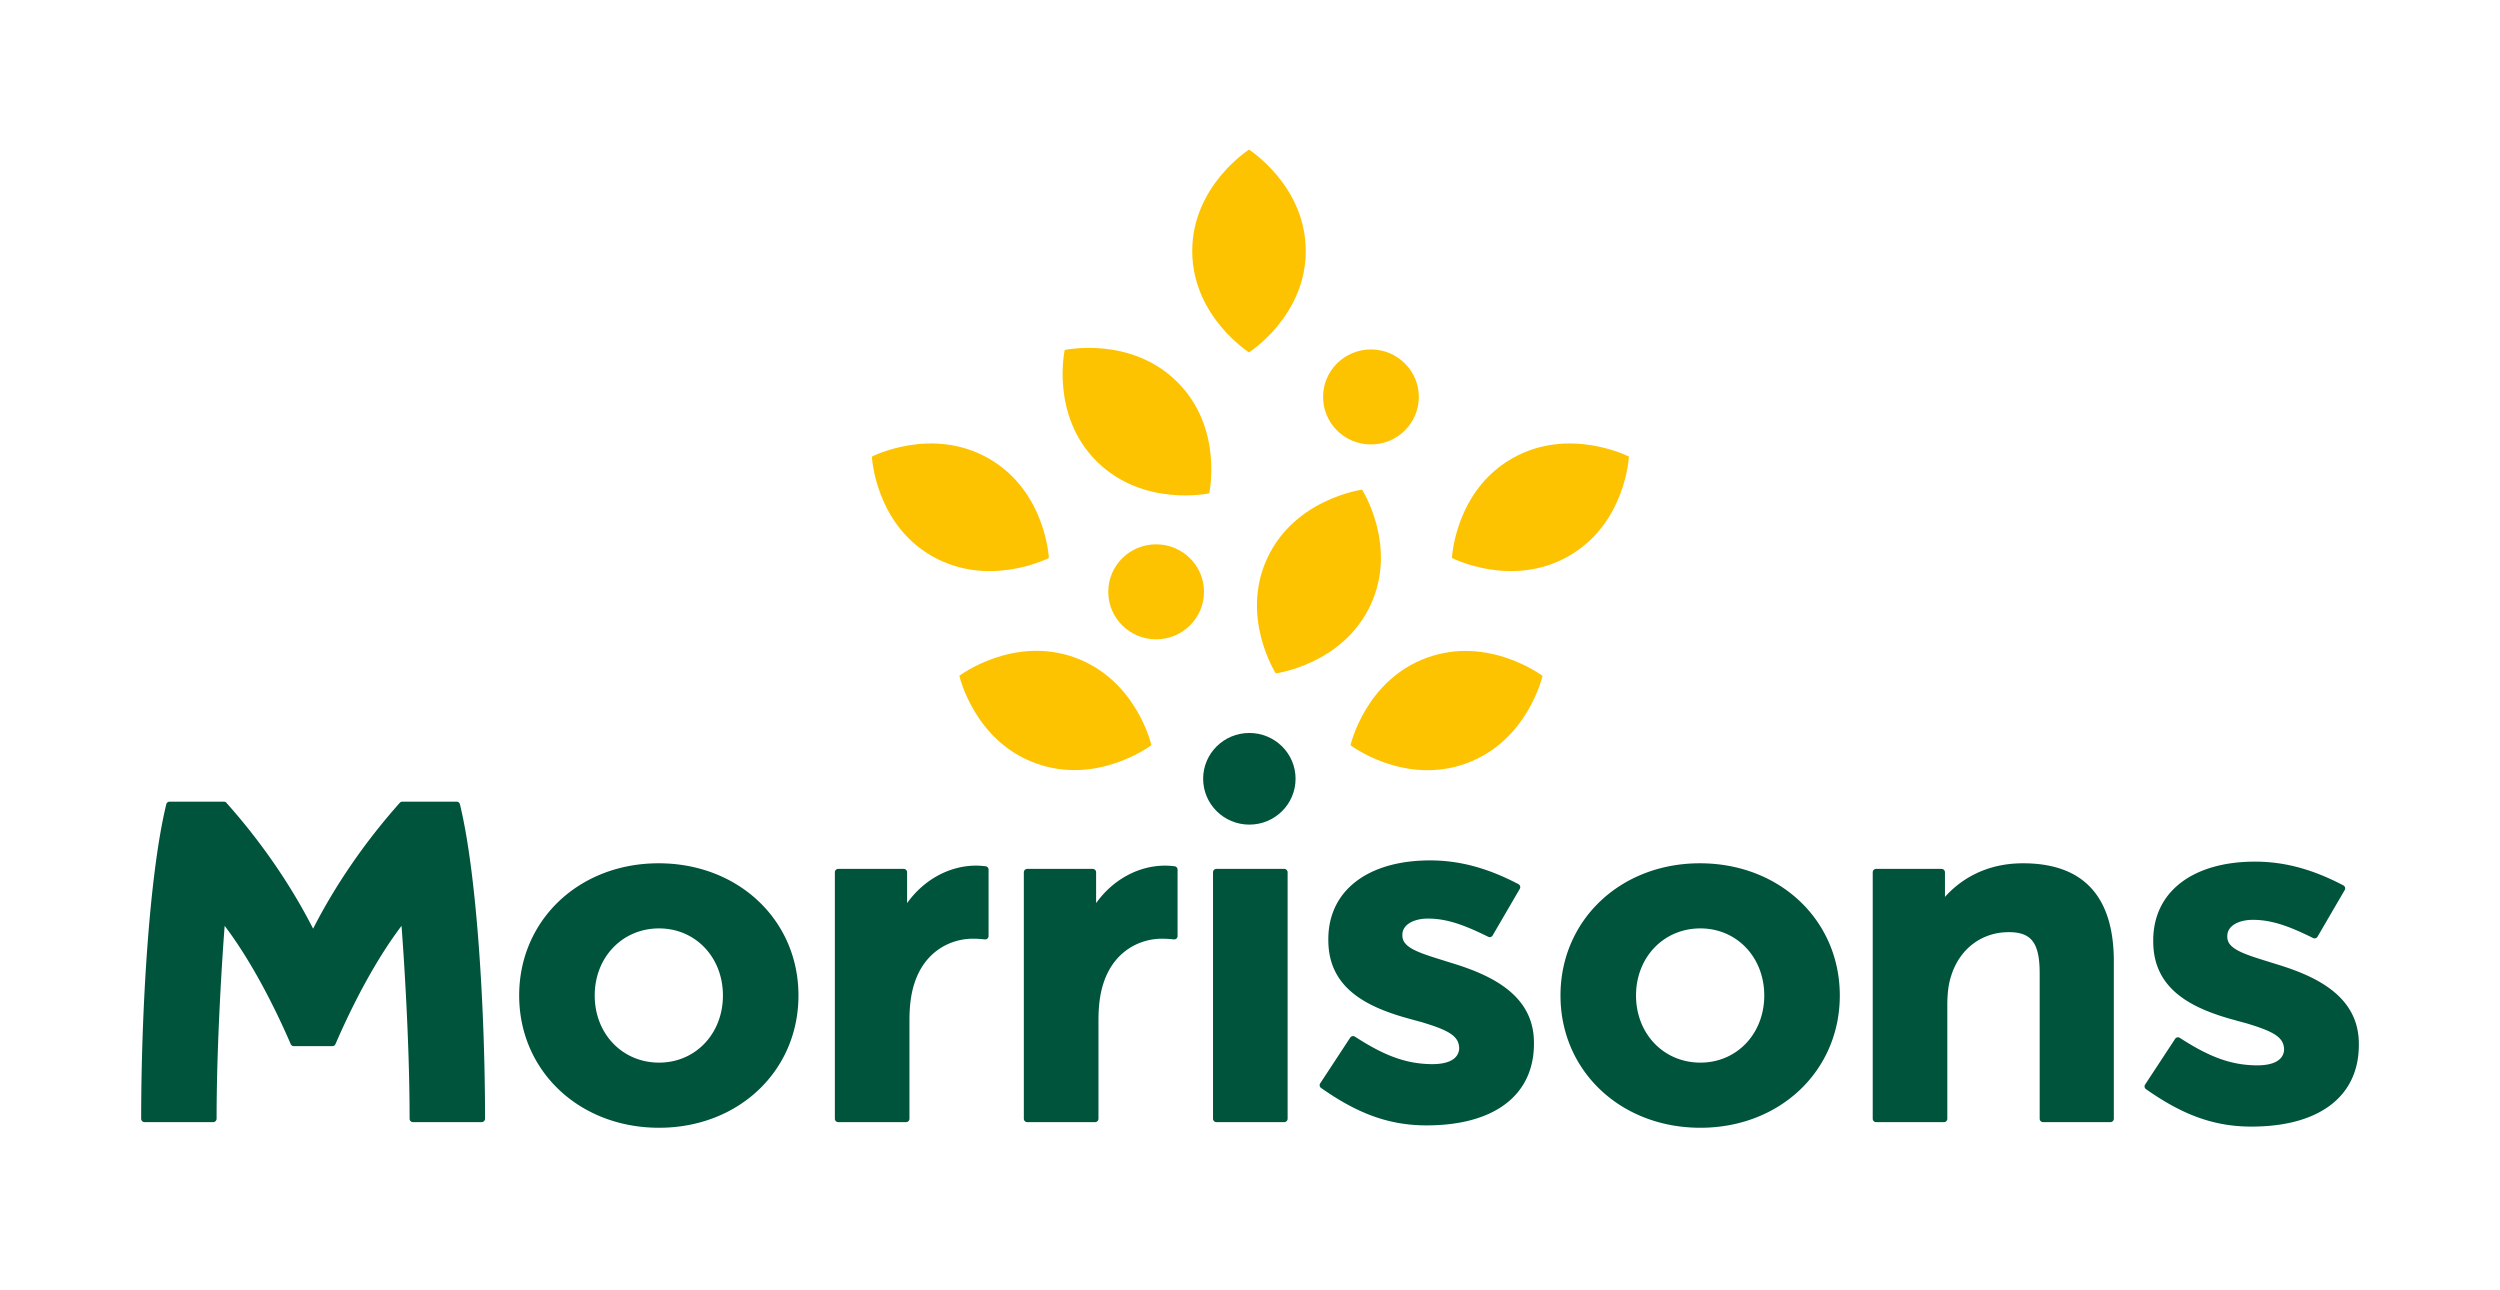 <svg xmlns="http://www.w3.org/2000/svg" xmlns:xlink="http://www.w3.org/1999/xlink" xml:space="preserve" viewBox="0 0 124 64">
    <defs>
        <path id="a" d="M7 7.421h110v49.158H7z"/>
    </defs>
    <clipPath id="b">
        <use xlink:href="#a" overflow="visible"/>
    </clipPath>
    <path fill="#00543C" d="M64.26 38.627c0 1.256-1.026 2.274-2.292 2.274s-2.292-1.018-2.292-2.274c0-1.255 1.026-2.272 2.292-2.272s2.292 1.017 2.292 2.272" clip-path="url(#b)"/>
    <path fill="#FDC300" d="M59.719 29.354c0 1.301-1.063 2.356-2.375 2.356s-2.374-1.055-2.374-2.356 1.062-2.355 2.374-2.355 2.375 1.053 2.375 2.355m10.655-9.667c0-1.301-1.063-2.355-2.375-2.355s-2.375 1.054-2.375 2.355c0 1.302 1.063 2.357 2.375 2.357s2.375-1.056 2.375-2.357m-5.608-7.238c0-3.238-2.815-5.028-2.815-5.028s-2.816 1.79-2.816 5.028c0 3.238 2.816 5.028 2.816 5.028s2.815-1.79 2.815-5.028m-6.381 6.489c-2.309-2.29-5.575-1.58-5.575-1.58s-.715 3.241 1.592 5.53c2.309 2.29 5.575 1.58 5.575 1.58s.716-3.24-1.592-5.53m-9.342 3.803c-2.827-1.619-5.797-.094-5.797-.094s.153 3.314 2.979 4.934c2.827 1.619 5.799.095 5.799.095s-.155-3.316-2.981-4.935m4.268 9.872c-3.067-1.107-5.726.906-5.726.906s.732 3.238 3.799 4.345c3.067 1.107 5.727-.905 5.727-.905s-.734-3.238-3.8-4.346m14.66-2.588c1.38-2.935-.411-5.738-.411-5.738s-3.314.441-4.693 3.376c-1.379 2.935.411 5.738.411 5.737-.001.001 3.315-.441 4.693-3.375m9.84-2.445c2.828-1.619 2.983-4.934 2.983-4.934s-2.973-1.524-5.799.095-2.979 4.934-2.979 4.933c0 .001 2.969 1.525 5.795-.094m-5.1 10.289c3.066-1.108 3.799-4.345 3.799-4.345s-2.658-2.013-5.726-.905c-3.066 1.107-3.799 4.345-3.799 4.345s2.659 2.012 5.726.905" clip-path="url(#b)"/>
    <path fill="#00543C" d="M32.689 46.049c-1.819 0-3.191 1.431-3.191 3.328 0 1.898 1.372 3.329 3.191 3.329 1.806 0 3.168-1.431 3.168-3.329 0-1.897-1.362-3.328-3.168-3.328m0 9.888c-3.956 0-6.938-2.82-6.938-6.56 0-3.739 2.973-6.558 6.915-6.558 3.956 0 6.938 2.819 6.938 6.558 0 3.74-2.972 6.56-6.915 6.56m31.007-.279h-3.361a.169.169 0 0 1-.169-.168V43.265c0-.093.076-.168.169-.168h3.361a.17.17 0 0 1 .17.168V55.49a.169.169 0 0 1-.17.168m20.643-9.609c-1.82 0-3.192 1.431-3.192 3.328 0 1.898 1.372 3.329 3.192 3.329 1.805 0 3.168-1.431 3.168-3.329 0-1.897-1.363-3.328-3.168-3.328m0 9.888c-3.956 0-6.939-2.82-6.939-6.56 0-3.739 2.973-6.558 6.915-6.558 3.956 0 6.939 2.819 6.939 6.558 0 3.74-2.974 6.56-6.915 6.56m20.335-.279h-3.337a.168.168 0 0 1-.169-.168v-7.203c0-1.515-.401-2.052-1.531-2.052-1.344 0-2.438.827-2.857 2.16-.131.395-.193.862-.193 1.471v5.625a.169.169 0 0 1-.17.168h-3.36a.169.169 0 0 1-.17-.168V43.265c0-.093.076-.168.17-.168H96.3a.17.17 0 0 1 .17.168v1.221c.67-.747 1.896-1.667 3.87-1.667 2.99 0 4.506 1.636 4.506 4.864v7.807a.17.17 0 0 1-.172.168m-80.788 0h-3.399a.169.169 0 0 1-.171-.168c0-3.853-.297-8.226-.4-9.568-1.219 1.605-2.373 3.772-3.276 5.864a.169.169 0 0 1-.156.102h-1.91a.167.167 0 0 1-.155-.102c-.903-2.091-2.058-4.259-3.276-5.864-.104 1.342-.4 5.715-.4 9.568a.17.17 0 0 1-.171.168h-3.4a.169.169 0 0 1-.17-.168c0-5.222.385-12.069 1.246-15.599a.17.17 0 0 1 .165-.129h2.69c.05 0 .096.021.127.057 1.736 1.947 3.209 4.099 4.3 6.244 1.093-2.146 2.564-4.297 4.3-6.244a.17.17 0 0 1 .127-.057h2.691a.17.17 0 0 1 .164.129c.861 3.528 1.246 10.376 1.246 15.599a.172.172 0 0 1-.172.168m21.053 0h-3.362a.168.168 0 0 1-.168-.168V43.265c0-.093.075-.168.168-.168h3.245a.17.17 0 0 1 .17.168v1.529c.828-1.159 2.097-1.859 3.425-1.859.183 0 .356.018.469.032a.168.168 0 0 1 .147.167v3.294a.167.167 0 0 1-.058.126.166.166 0 0 1-.132.041 4.957 4.957 0 0 0-.59-.035c-1.062 0-2.381.586-2.904 2.231-.162.501-.24 1.096-.24 1.817v4.883a.169.169 0 0 1-.17.167m9.374 0h-3.36a.17.17 0 0 1-.171-.168V43.265a.17.17 0 0 1 .171-.168h3.244c.095 0 .17.076.17.168v1.529c.828-1.159 2.097-1.859 3.426-1.859a3.9 3.9 0 0 1 .468.032.168.168 0 0 1 .147.167v3.294a.17.17 0 0 1-.191.167 4.903 4.903 0 0 0-.589-.035c-1.061 0-2.381.586-2.904 2.231-.162.501-.24 1.096-.24 1.817v4.883a.169.169 0 0 1-.171.167m17.697-7.89c2.046.621 4.074 1.629 4.074 3.95v.047c0 2.586-2.003 4.063-5.356 4.054-1.938-.005-3.493-.657-5.197-1.853a.168.168 0 0 1-.04-.245l1.478-2.253a.17.17 0 0 1 .236-.05l.012.007c1.414.915 2.486 1.338 3.77 1.356.867.011 1.336-.257 1.388-.743v-.046c-.01-.621-.552-.899-1.866-1.296a62.211 62.211 0 0 1-.523-.143c-2.169-.58-4.101-1.521-4.101-3.922v-.047c0-2.428 1.982-3.908 5.048-3.908 1.56 0 2.968.436 4.382 1.178a.167.167 0 0 1 .071.224l-1.344 2.308a.165.165 0 0 1-.152.096.17.17 0 0 1-.075-.018l-.013-.006c-1.26-.623-2.068-.887-2.946-.896-.745-.007-1.298.306-1.298.798v.047c0 .584.772.84 2.02 1.225.139.045.285.09.432.136m40.916.06c2.045.62 4.073 1.628 4.073 3.95v.047c0 2.586-2.002 4.063-5.356 4.054-1.938-.005-3.493-.657-5.196-1.853a.167.167 0 0 1-.041-.245l1.479-2.253a.167.167 0 0 1 .235-.049l.011.007c1.415.915 2.486 1.338 3.77 1.355.867.012 1.337-.256 1.389-.742v-.047c-.009-.62-.551-.898-1.866-1.296-.171-.046-.346-.093-.523-.143-2.17-.579-4.101-1.521-4.101-3.922v-.046c0-2.429 1.982-3.908 5.048-3.908 1.561 0 2.967.435 4.382 1.178a.17.17 0 0 1 .091.149.158.158 0 0 1-.019.075l-1.345 2.308a.167.167 0 0 1-.227.079l-.013-.006c-1.259-.623-2.068-.887-2.946-.896-.745-.007-1.297.306-1.297.798v.046c0 .584.771.84 2.02 1.225l.432.135" clip-path="url(#b)"/>
</svg>
